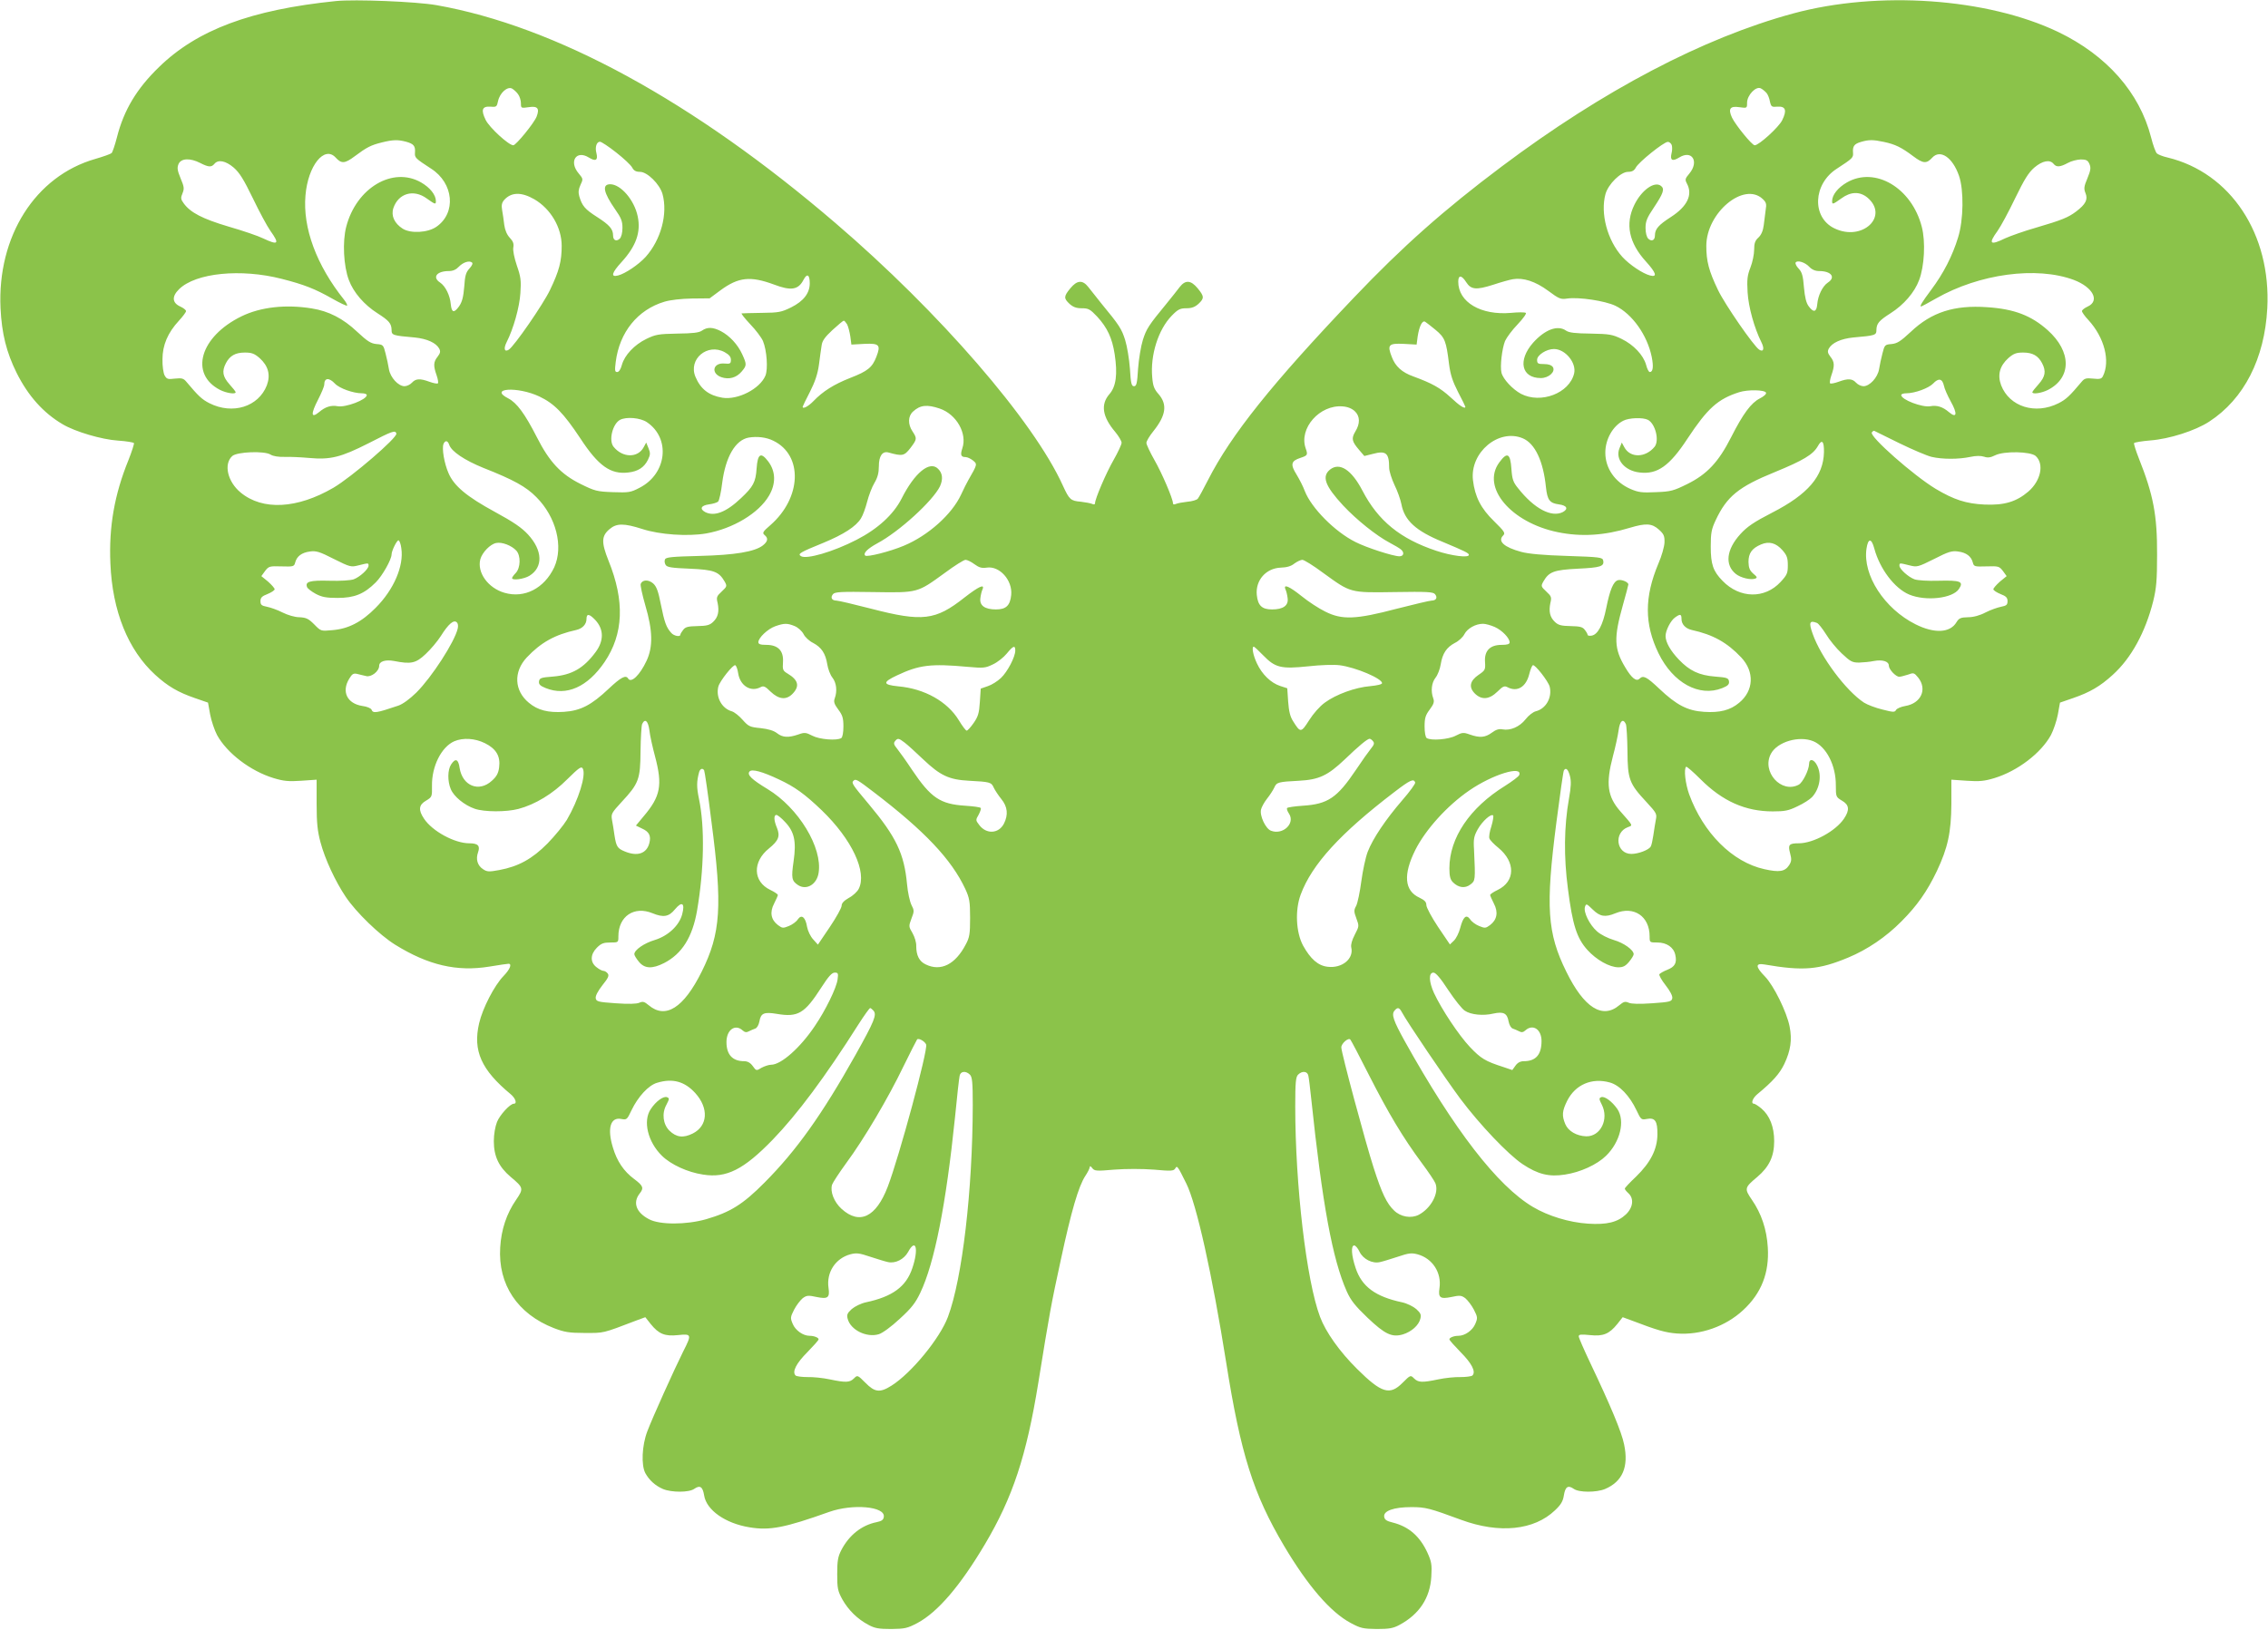 <?xml version="1.0" standalone="no"?>
<!DOCTYPE svg PUBLIC "-//W3C//DTD SVG 20010904//EN"
 "http://www.w3.org/TR/2001/REC-SVG-20010904/DTD/svg10.dtd">
<svg version="1.0" xmlns="http://www.w3.org/2000/svg"
 width="1280pt" height="920pt" viewBox="0 0 1280 920"
 preserveAspectRatio="xMidYMid meet">
<g transform="translate(0,920) scale(0.1,-0.1)"
fill="#8bc34a" stroke="none">
<path d="M1895 9194 c-478 -49 -782 -162 -998 -373 -125 -121 -198 -242 -237
-396 -11 -43 -25 -84 -30 -89 -5 -5 -47 -20 -92 -33 -339 -97 -554 -437 -535
-843 7 -143 33 -248 91 -365 65 -130 151 -226 260 -290 71 -42 220 -86 312
-92 47 -3 87 -10 90 -14 2 -4 -12 -48 -31 -96 -79 -194 -111 -376 -102 -583
11 -270 100 -489 253 -629 71 -65 130 -99 223 -131 l75 -26 12 -67 c7 -37 25
-89 39 -116 56 -102 188 -203 319 -243 56 -17 85 -20 156 -15 l87 6 0 -137 c0
-109 5 -154 22 -217 25 -94 83 -219 142 -307 59 -88 190 -215 280 -271 186
-115 347 -153 531 -123 54 9 102 16 108 16 21 0 8 -32 -29 -70 -51 -53 -117
-180 -137 -266 -36 -155 12 -263 179 -401 26 -22 37 -53 17 -53 -21 0 -79 -63
-95 -103 -10 -25 -18 -69 -18 -108 0 -86 28 -145 95 -202 73 -61 74 -66 31
-129 -54 -78 -84 -168 -90 -269 -13 -210 98 -376 304 -456 58 -22 84 -27 173
-27 110 0 97 -4 293 71 l49 18 30 -38 c46 -57 80 -71 155 -63 76 8 78 4 29
-92 -49 -98 -175 -377 -203 -452 -30 -79 -35 -189 -11 -235 22 -40 56 -71 100
-90 49 -20 147 -20 176 1 33 23 48 12 56 -37 13 -83 120 -158 256 -180 114
-19 198 -3 450 87 133 47 317 31 308 -28 -2 -17 -12 -24 -41 -30 -84 -17 -155
-73 -199 -158 -19 -37 -23 -60 -23 -135 0 -81 3 -95 29 -143 34 -60 85 -111
148 -144 35 -19 58 -23 128 -23 77 1 91 4 148 34 115 62 241 209 381 445 156
263 234 497 301 911 63 392 73 446 127 694 59 275 100 415 138 473 14 21 25
43 25 50 1 8 6 6 14 -5 13 -17 23 -18 125 -9 67 5 155 5 223 0 99 -9 112 -8
121 7 10 18 13 14 62 -85 58 -116 146 -512 225 -1009 82 -518 153 -743 327
-1037 135 -227 262 -374 376 -435 56 -30 70 -33 147 -34 70 0 93 4 128 23 112
60 173 152 180 273 4 68 1 84 -22 135 -43 93 -105 147 -196 170 -34 8 -46 16
-48 33 -5 33 55 54 153 54 81 0 103 -6 282 -72 215 -79 411 -59 529 54 33 31
45 51 50 84 8 49 23 60 56 37 29 -21 127 -21 176 -1 99 42 135 125 108 252
-14 70 -76 218 -192 462 -35 74 -64 140 -64 148 0 11 13 12 63 7 75 -8 109 6
155 63 l30 38 49 -18 c149 -57 193 -69 257 -74 134 -10 275 40 374 132 103 95
148 211 139 354 -6 101 -36 191 -90 269 -43 63 -42 68 31 129 67 57 95 116 95
202 0 80 -25 144 -72 184 -18 15 -37 27 -42 27 -19 0 -8 31 18 53 87 72 126
115 153 171 36 76 45 137 30 212 -16 82 -90 232 -139 282 -54 55 -55 77 -3 68
220 -38 307 -30 473 39 108 45 213 116 300 204 88 88 145 169 200 284 62 131
81 219 82 379 l0 137 87 -6 c71 -5 100 -2 156 15 131 40 263 141 319 243 14
27 32 79 39 116 l12 67 75 26 c93 32 152 66 223 131 105 95 184 241 228 415
18 74 22 118 22 264 1 222 -21 337 -103 543 -17 43 -29 82 -27 86 3 4 44 11
92 15 107 8 254 55 332 106 197 128 313 356 328 640 22 419 -207 765 -563 851
-27 6 -54 17 -60 23 -7 6 -22 47 -33 91 -65 253 -250 463 -525 595 -400 191
-1015 234 -1495 104 -508 -138 -1072 -434 -1645 -864 -324 -243 -560 -452
-834 -740 -463 -486 -693 -774 -823 -1029 -26 -51 -52 -99 -58 -106 -6 -7 -32
-15 -58 -17 -26 -3 -55 -8 -64 -12 -12 -5 -18 -4 -18 3 0 25 -62 170 -105 245
-25 44 -45 87 -45 96 0 10 18 40 40 67 71 89 79 150 29 208 -25 28 -32 46 -36
94 -12 126 34 271 110 349 35 36 47 42 83 42 30 0 48 7 68 25 33 31 33 42 -5
88 -38 46 -69 48 -101 7 -13 -17 -45 -58 -73 -92 -103 -125 -115 -144 -135
-207 -11 -35 -23 -108 -27 -162 -5 -84 -9 -99 -23 -99 -14 0 -18 15 -23 99 -4
54 -16 127 -27 162 -20 63 -32 82 -135 207 -27 34 -60 75 -73 92 -32 41 -63
39 -101 -7 -38 -46 -38 -57 -5 -88 20 -18 38 -25 69 -25 38 0 47 -5 87 -47 57
-62 85 -121 99 -213 17 -112 8 -182 -30 -225 -50 -58 -40 -127 33 -213 20 -24
36 -52 36 -61 0 -10 -20 -53 -45 -97 -43 -75 -105 -220 -105 -245 0 -7 -7 -8
-17 -3 -10 4 -38 9 -63 12 -58 5 -65 12 -101 90 -165 366 -699 982 -1284 1483
-801 687 -1578 1111 -2252 1230 -114 20 -460 34 -568 23z m1029 -526 c9 -12
16 -35 16 -51 0 -28 1 -28 44 -22 50 8 62 -7 45 -52 -13 -36 -117 -163 -132
-163 -26 0 -135 100 -156 143 -28 57 -20 78 27 75 34 -3 36 -1 43 32 10 46 53
84 79 70 10 -6 26 -20 34 -32z m7046 7 c7 -8 16 -30 19 -48 7 -30 10 -32 43
-29 46 3 54 -21 26 -77 -19 -39 -131 -141 -155 -141 -15 0 -107 113 -128 156
-23 50 -11 67 41 59 44 -6 44 -6 44 25 0 43 51 96 78 81 10 -5 24 -17 32 -26z
m-7678 -275 c43 -12 53 -24 50 -62 -2 -28 2 -32 91 -90 128 -82 143 -250 30
-328 -49 -34 -145 -39 -190 -11 -47 30 -67 73 -53 116 28 84 114 109 188 55
48 -34 52 -36 52 -15 0 35 -33 76 -83 105 -160 92 -366 -30 -423 -250 -22 -84
-15 -222 15 -301 26 -70 87 -140 161 -187 66 -42 79 -58 80 -94 0 -30 5 -32
131 -43 69 -7 120 -30 138 -63 8 -16 6 -25 -9 -45 -24 -30 -25 -51 -6 -105 8
-23 11 -44 7 -46 -4 -3 -25 1 -47 9 -54 20 -78 18 -99 -5 -10 -11 -29 -20 -42
-20 -35 0 -80 49 -88 96 -3 21 -12 62 -19 89 -12 48 -14 50 -51 53 -32 3 -51
15 -109 69 -79 75 -161 117 -256 132 -147 24 -289 8 -396 -44 -235 -114 -297
-326 -122 -416 36 -18 88 -26 88 -13 0 4 -16 24 -35 45 -38 43 -44 73 -20 119
22 42 53 60 107 60 39 0 54 -6 83 -31 49 -44 63 -95 41 -154 -47 -121 -193
-167 -324 -101 -43 22 -62 40 -131 122 -15 18 -25 21 -63 17 -41 -5 -47 -3
-59 18 -7 13 -13 54 -12 91 0 80 30 150 93 218 22 24 40 48 40 54 0 6 -15 18
-33 26 -46 21 -48 57 -6 98 94 92 349 117 579 58 126 -32 189 -57 284 -111 44
-25 82 -43 85 -40 2 3 -5 18 -17 33 -156 195 -234 406 -218 589 14 168 107
284 171 213 32 -35 51 -34 107 8 68 51 92 63 153 78 64 16 91 16 137 4z m8340
-1 c65 -14 98 -30 166 -81 56 -42 75 -43 107 -8 45 49 115 2 151 -102 28 -80
26 -249 -5 -348 -32 -105 -83 -204 -152 -296 -52 -70 -67 -94 -56 -94 2 0 39
20 83 45 245 140 568 183 778 105 108 -41 148 -118 79 -150 -18 -8 -33 -20
-33 -26 0 -6 16 -29 36 -50 91 -99 125 -233 82 -318 -8 -15 -18 -17 -56 -13
-38 4 -48 1 -63 -17 -69 -82 -88 -100 -131 -122 -131 -66 -277 -20 -324 101
-22 59 -8 110 41 154 29 25 44 31 83 31 54 0 85 -18 107 -60 24 -46 18 -76
-20 -119 -19 -21 -35 -41 -35 -45 0 -13 52 -5 88 13 134 69 134 216 -1 337
-93 83 -189 120 -342 130 -186 13 -314 -28 -431 -139 -58 -54 -77 -66 -109
-69 -37 -3 -39 -5 -51 -53 -7 -27 -16 -68 -19 -89 -8 -47 -53 -96 -88 -96 -13
0 -32 9 -42 20 -21 23 -45 25 -99 5 -22 -8 -43 -12 -47 -9 -4 2 -1 23 7 46 19
54 18 75 -6 105 -15 20 -17 29 -9 45 18 33 69 56 138 63 126 11 131 13 131 43
1 36 14 52 80 94 74 47 135 117 161 187 30 79 37 217 15 301 -57 220 -263 342
-423 250 -50 -29 -83 -70 -83 -105 0 -21 4 -19 52 15 53 39 104 40 147 5 125
-106 -29 -250 -186 -174 -129 62 -121 251 14 337 89 58 93 62 91 90 -3 37 7
50 45 61 44 13 68 13 129 0z m-7154 -60 c42 -33 83 -71 90 -85 9 -17 21 -24
44 -24 41 0 111 -69 127 -125 31 -112 -9 -259 -95 -355 -40 -44 -116 -95 -156
-105 -43 -11 -36 15 21 77 81 89 109 168 90 257 -19 92 -96 181 -155 181 -48
0 -38 -47 28 -142 34 -48 41 -67 41 -104 0 -28 -6 -51 -15 -61 -19 -18 -38
-10 -38 18 0 36 -20 59 -90 104 -69 44 -85 63 -101 118 -6 22 -4 39 7 63 16
33 15 35 -10 65 -57 67 -14 134 57 90 39 -24 53 -16 43 25 -9 33 1 64 20 64 8
0 49 -27 92 -61z m5957 42 c3 -11 3 -31 -1 -45 -10 -41 4 -49 43 -25 72 45
114 -23 57 -91 -24 -28 -25 -34 -14 -55 35 -64 3 -130 -90 -190 -70 -45 -90
-68 -90 -104 0 -28 -19 -36 -38 -18 -9 10 -15 33 -15 61 0 36 8 57 46 113 54
81 63 106 42 123 -36 30 -110 -22 -151 -106 -53 -108 -31 -215 66 -321 57 -63
65 -89 23 -78 -41 10 -117 61 -157 105 -85 94 -125 246 -95 355 16 56 86 125
127 125 23 0 35 7 44 24 16 31 157 144 180 145 9 1 19 -8 23 -18z m-8305 -101
c47 -24 63 -25 80 -5 21 26 63 18 109 -21 33 -29 56 -66 108 -173 36 -75 80
-157 99 -184 53 -74 45 -83 -40 -43 -28 14 -116 44 -196 67 -148 44 -215 79
-253 131 -17 23 -18 31 -7 57 11 27 9 37 -11 85 -19 46 -20 60 -11 81 15 32
65 34 122 5z m10662 -5 c9 -21 8 -35 -11 -81 -20 -47 -21 -59 -11 -84 15 -36
1 -63 -53 -104 -44 -33 -79 -48 -226 -91 -67 -19 -145 -47 -174 -60 -86 -42
-97 -32 -43 42 19 27 63 109 99 184 52 107 75 144 108 173 46 39 88 47 109 21
16 -20 37 -18 80 5 19 11 52 19 73 20 31 0 40 -5 49 -25z m-8776 -200 c92 -54
154 -159 154 -263 0 -86 -14 -141 -66 -249 -38 -80 -203 -319 -233 -337 -24
-15 -30 6 -12 42 39 77 73 198 78 278 5 70 2 92 -20 155 -15 45 -23 85 -20
102 4 21 -1 35 -20 55 -16 17 -27 43 -31 72 -3 25 -8 62 -12 83 -5 29 -2 43
12 59 40 44 97 45 170 3z m6932 2 c20 -19 23 -28 17 -62 -3 -22 -8 -61 -11
-87 -4 -31 -14 -54 -30 -69 -19 -17 -24 -33 -24 -68 0 -25 -9 -71 -21 -101
-18 -46 -20 -69 -16 -140 5 -84 38 -202 78 -282 18 -36 12 -57 -12 -42 -30 18
-195 257 -233 337 -52 108 -66 163 -66 249 0 187 212 364 318 265z m-7299
-393 c-19 -21 -25 -39 -29 -103 -5 -59 -12 -85 -29 -110 -29 -40 -42 -36 -47
12 -4 49 -30 102 -60 122 -46 30 -19 65 49 65 23 0 41 8 56 24 25 26 60 37 75
24 6 -4 0 -18 -15 -34z m7562 10 c15 -16 34 -24 56 -24 68 0 95 -35 49 -65
-30 -20 -56 -73 -60 -123 -4 -44 -21 -48 -48 -11 -14 18 -22 51 -27 107 -5 65
-11 86 -30 106 -13 13 -20 29 -17 34 9 15 53 2 77 -24z m-5641 -93 c0 -56 -35
-101 -105 -136 -55 -27 -70 -30 -165 -31 -58 -1 -109 -2 -114 -3 -5 0 17 -28
48 -61 31 -32 64 -76 72 -95 22 -53 29 -158 14 -195 -31 -75 -156 -139 -243
-125 -77 13 -123 49 -152 118 -42 100 68 192 165 139 25 -14 35 -26 35 -43 0
-21 -4 -24 -36 -21 -65 6 -79 -55 -18 -77 43 -15 85 -3 114 31 30 35 30 41 4
98 -25 55 -71 105 -121 131 -45 23 -76 24 -106 3 -17 -12 -52 -16 -140 -17
-106 -2 -122 -5 -174 -30 -68 -33 -123 -92 -138 -146 -7 -26 -17 -41 -27 -41
-13 0 -14 9 -8 57 21 168 124 295 275 340 33 10 95 17 155 18 l100 1 62 46
c101 74 168 81 301 32 97 -37 138 -30 167 27 20 38 35 29 35 -20z m3705 6 c27
-42 56 -45 153 -14 42 14 92 28 110 31 59 10 127 -12 199 -65 62 -46 71 -50
109 -44 66 9 212 -13 271 -41 95 -46 180 -166 205 -289 11 -55 7 -85 -11 -85
-6 0 -15 18 -21 41 -15 54 -70 113 -138 146 -52 25 -68 28 -174 30 -88 1 -123
5 -140 17 -47 33 -119 6 -186 -69 -87 -99 -66 -199 44 -199 45 0 84 36 68 62
-8 11 -24 17 -50 17 -34 0 -39 3 -39 24 0 27 53 61 95 61 64 0 128 -78 114
-138 -27 -112 -188 -173 -300 -115 -48 26 -101 83 -110 119 -9 36 3 136 20
179 9 20 40 62 71 94 32 34 52 62 46 65 -6 4 -43 4 -83 0 -170 -15 -298 60
-298 176 0 39 19 38 45 -3z m-3494 -238 c6 -12 14 -42 18 -68 l6 -46 73 4 c85
4 94 -6 68 -73 -23 -60 -49 -81 -147 -119 -94 -37 -155 -76 -208 -131 -29 -30
-61 -47 -61 -32 0 2 18 40 41 84 29 57 44 102 51 154 5 40 12 89 15 108 3 26
19 48 61 87 32 29 60 53 64 53 4 0 12 -10 19 -21z m3321 -31 c53 -44 60 -63
76 -193 8 -61 20 -97 51 -158 23 -43 41 -81 41 -83 0 -15 -31 4 -83 53 -59 54
-104 79 -210 118 -65 23 -102 57 -122 110 -27 69 -18 78 67 74 l73 -4 6 46 c9
58 26 92 42 83 7 -4 33 -25 59 -46z m-6212 -303 c25 -27 104 -55 152 -55 15 0
28 -4 28 -10 0 -26 -119 -71 -164 -63 -37 7 -70 -3 -105 -33 -46 -38 -48 -11
-6 70 19 37 35 75 35 85 0 39 27 41 60 6z m9081 -12 c3 -17 21 -57 38 -88 40
-71 35 -99 -10 -61 -35 30 -68 40 -105 33 -45 -8 -164 37 -164 63 0 6 13 10
28 10 49 0 127 29 152 55 31 33 52 28 61 -12z m-7927 -61 c84 -40 136 -93 231
-236 102 -156 171 -205 271 -193 55 6 90 29 111 72 14 29 14 38 3 65 l-13 32
-14 -26 c-33 -62 -119 -61 -170 2 -29 35 -6 129 36 152 36 19 115 12 152 -13
135 -91 113 -291 -41 -370 -51 -27 -62 -28 -151 -25 -90 3 -103 7 -182 46
-111 55 -176 124 -247 264 -68 133 -113 194 -161 219 -114 58 52 69 175 11z
m6923 21 c3 -7 -13 -21 -35 -32 -49 -25 -94 -85 -162 -219 -71 -140 -136 -209
-247 -264 -77 -38 -93 -43 -177 -46 -79 -4 -100 -1 -144 18 -87 38 -142 116
-142 205 0 75 42 150 101 180 32 17 111 20 140 5 42 -23 65 -117 37 -152 -52
-63 -138 -64 -171 -2 l-14 26 -13 -32 c-26 -62 29 -128 114 -137 100 -12 169
37 271 193 111 168 170 222 290 260 49 16 147 14 152 -3z m-4664 -89 c95 -32
157 -141 128 -225 -12 -36 -8 -49 18 -49 11 0 29 -9 42 -19 26 -21 25 -22 -26
-111 -8 -14 -27 -51 -41 -82 -52 -112 -186 -231 -322 -288 -78 -33 -209 -66
-219 -56 -13 13 13 39 68 69 124 66 314 240 354 322 18 40 15 74 -11 99 -47
47 -132 -22 -206 -169 -46 -90 -135 -171 -254 -232 -132 -68 -284 -112 -314
-92 -20 13 -3 22 127 75 114 47 185 93 212 138 11 17 26 59 35 94 9 35 27 83
41 106 18 30 25 57 25 94 0 58 20 87 54 78 79 -22 89 -20 124 25 38 50 38 54
12 94 -27 40 -26 86 3 112 40 37 79 41 150 17z m2343 -15 c30 -28 31 -70 3
-115 -23 -39 -20 -55 21 -103 l30 -35 48 12 c74 20 92 5 92 -78 0 -19 14 -63
30 -97 17 -34 34 -83 39 -108 17 -93 82 -152 234 -214 124 -52 147 -63 147
-73 0 -18 -97 -6 -184 23 -204 68 -328 169 -417 340 -61 117 -128 161 -182
119 -49 -39 -29 -93 74 -204 76 -81 187 -170 263 -210 27 -14 55 -31 62 -37
21 -17 17 -39 -8 -39 -35 0 -187 49 -249 81 -116 58 -248 192 -285 287 -9 25
-31 68 -47 94 -35 56 -31 76 21 93 42 14 44 17 31 54 -40 113 79 248 209 237
28 -2 52 -12 68 -27z m-5409 -126 c8 -22 -253 -246 -355 -306 -204 -119 -400
-130 -524 -27 -74 61 -97 161 -47 206 27 24 182 30 216 8 14 -9 45 -14 80 -13
32 1 94 -2 138 -6 120 -11 179 4 335 83 136 70 151 75 157 55z m8483 -55 c74
-36 156 -71 182 -77 60 -14 153 -14 218 0 32 7 60 7 78 1 20 -7 36 -5 62 8 50
25 200 22 229 -4 49 -45 29 -140 -42 -201 -67 -57 -135 -78 -247 -73 -104 5
-172 27 -276 89 -124 75 -374 295 -360 318 4 6 11 11 14 9 4 -2 68 -33 142
-70z m-6355 14 c168 -82 159 -322 -17 -476 -43 -37 -47 -44 -33 -56 22 -18 19
-36 -10 -59 -46 -35 -155 -54 -358 -59 -156 -4 -190 -7 -194 -20 -4 -8 -2 -22
4 -31 8 -13 35 -17 136 -21 136 -6 164 -16 197 -73 14 -25 13 -28 -17 -56 -28
-26 -31 -32 -23 -64 10 -48 3 -81 -26 -108 -19 -18 -36 -22 -88 -23 -53 -1
-68 -5 -80 -21 -9 -11 -16 -23 -16 -27 0 -15 -37 -8 -52 10 -28 31 -38 60 -58
159 -15 77 -25 103 -44 120 -27 23 -61 21 -70 -3 -3 -7 9 -62 26 -121 42 -142
44 -234 7 -313 -38 -81 -87 -128 -104 -100 -13 22 -41 7 -109 -57 -98 -93
-160 -125 -253 -131 -89 -6 -148 9 -198 51 -83 68 -88 175 -12 256 80 85 160
129 279 155 35 8 58 32 58 62 0 32 16 30 50 -6 48 -52 49 -116 2 -180 -68 -92
-134 -130 -242 -139 -66 -5 -75 -8 -78 -27 -2 -17 6 -25 38 -38 117 -47 236 6
332 147 107 158 115 344 22 573 -41 103 -40 139 7 178 39 33 81 33 184 0 98
-32 257 -43 361 -25 151 27 296 114 354 213 40 68 38 137 -4 193 -42 55 -60
45 -66 -40 -5 -76 -19 -102 -87 -166 -85 -81 -152 -106 -204 -79 -32 18 -22
37 22 43 23 3 46 10 52 16 6 6 17 54 23 106 19 146 74 241 149 255 49 8 100 2
140 -18z m4229 14 c69 -29 116 -128 131 -277 8 -72 21 -89 73 -96 45 -6 55
-25 23 -43 -64 -33 -162 18 -254 135 -27 33 -33 50 -37 109 -6 88 -24 97 -69
35 -102 -140 67 -339 331 -393 132 -27 262 -19 407 25 90 27 124 25 163 -10
28 -25 33 -36 32 -73 -1 -24 -16 -77 -34 -118 -80 -190 -80 -342 0 -507 82
-168 230 -249 360 -197 32 13 40 21 38 38 -3 19 -12 22 -78 27 -91 7 -145 33
-205 96 -47 49 -75 98 -75 133 0 31 29 88 54 105 29 21 36 19 36 -9 0 -30 23
-54 58 -62 119 -26 199 -70 279 -155 76 -81 71 -188 -12 -256 -50 -42 -109
-57 -198 -51 -93 6 -155 38 -253 131 -71 67 -90 77 -111 56 -18 -18 -45 4 -80
63 -64 106 -66 167 -14 352 17 60 31 113 31 117 0 14 -40 30 -59 24 -26 -8
-45 -54 -66 -158 -19 -96 -48 -150 -83 -155 -12 -2 -22 0 -22 5 0 4 -7 17 -16
28 -12 16 -27 20 -80 21 -52 1 -69 5 -88 23 -29 27 -36 60 -26 108 8 32 5 38
-23 64 -30 28 -31 31 -17 56 32 56 59 66 195 73 127 6 150 13 143 46 -3 18
-19 20 -203 26 -135 4 -220 12 -260 23 -96 26 -134 60 -102 92 14 14 9 22 -52
82 -73 71 -107 137 -118 231 -18 156 145 293 281 236z m-6059 -36 c12 -38 87
-88 193 -131 170 -67 241 -106 299 -165 112 -112 154 -279 101 -396 -56 -119
-168 -177 -281 -144 -93 27 -156 115 -136 190 11 38 55 84 89 91 33 7 87 -14
114 -43 26 -29 24 -97 -3 -126 -12 -12 -21 -25 -21 -29 0 -15 67 -6 98 13 78
48 75 143 -8 233 -36 39 -83 71 -186 127 -160 87 -232 147 -263 220 -24 55
-38 139 -28 164 9 22 24 20 32 -4z m7759 -42 c-3 -136 -90 -238 -293 -342
-103 -53 -141 -79 -179 -121 -79 -87 -89 -174 -25 -225 28 -22 84 -35 109 -26
13 5 11 10 -11 28 -20 18 -26 32 -27 66 0 49 19 77 71 99 45 19 84 9 121 -33
25 -29 30 -43 30 -85 0 -44 -4 -54 -41 -94 -89 -96 -230 -94 -327 6 -54 55
-67 94 -67 194 0 77 4 98 28 149 63 134 129 188 333 271 161 66 216 99 243
146 23 42 36 30 35 -33z m-8029 -543 c15 -99 -42 -233 -145 -336 -80 -81 -155
-119 -245 -126 -64 -6 -64 -6 -102 33 -32 32 -45 38 -83 40 -26 0 -66 12 -96
27 -27 14 -67 28 -87 32 -31 6 -37 11 -37 32 0 19 8 28 40 40 22 9 40 21 40
27 0 6 -17 25 -37 43 l-38 31 21 29 c21 27 25 28 93 26 67 -2 71 -1 77 22 9
35 37 56 83 62 35 5 55 -1 135 -42 92 -46 97 -47 140 -36 56 14 56 14 56 -2 0
-19 -49 -64 -84 -77 -17 -6 -75 -10 -137 -8 -111 3 -138 -5 -126 -36 3 -8 25
-25 49 -38 34 -18 59 -23 123 -23 95 0 150 22 216 88 37 37 89 129 89 158 0
19 29 79 39 79 5 0 13 -20 16 -45z m8313 -1 c31 -115 114 -225 197 -260 94
-39 246 -22 281 32 28 42 8 49 -114 46 -63 -2 -120 2 -137 8 -35 13 -85 58
-85 77 0 16 0 16 56 2 43 -11 48 -10 140 36 80 41 100 47 135 42 46 -6 74 -27
83 -62 6 -23 10 -24 77 -22 68 2 72 1 93 -26 l21 -29 -38 -31 c-20 -18 -37
-37 -37 -43 0 -6 18 -18 40 -27 32 -12 40 -21 40 -40 0 -21 -6 -26 -37 -32
-20 -4 -60 -18 -87 -32 -32 -17 -69 -27 -99 -27 -41 -1 -51 -5 -65 -28 -36
-61 -125 -65 -231 -12 -176 88 -299 278 -277 427 9 60 28 61 44 1z m-5078 -89
c26 -19 41 -23 69 -19 72 11 146 -71 138 -154 -6 -60 -29 -82 -86 -82 -63 0
-94 22 -88 64 2 17 7 39 12 49 14 33 -21 17 -102 -46 -163 -129 -237 -138
-526 -63 -97 25 -186 46 -197 46 -25 0 -35 17 -19 36 10 13 45 15 228 12 254
-4 247 -5 403 108 55 41 108 74 117 74 10 0 32 -11 51 -25z m1968 -49 c156
-113 149 -112 403 -108 183 3 218 1 228 -12 16 -19 6 -36 -19 -36 -10 0 -99
-21 -197 -46 -231 -61 -309 -64 -404 -16 -35 17 -95 56 -133 87 -70 56 -105
71 -91 38 5 -10 10 -32 12 -49 6 -42 -25 -64 -88 -64 -57 0 -80 22 -86 82 -8
83 52 151 136 154 33 1 58 8 76 23 15 11 36 21 45 21 10 0 63 -33 118 -74z
m-4885 -315 c-18 -75 -145 -272 -233 -360 -38 -37 -76 -65 -102 -74 -124 -42
-143 -45 -151 -23 -3 8 -26 18 -51 21 -87 13 -120 81 -75 154 16 27 24 32 45
27 13 -3 35 -9 50 -12 29 -8 74 27 74 58 0 25 35 36 84 27 96 -19 123 -13 178
39 28 26 67 72 86 102 42 67 72 93 89 78 8 -6 10 -21 6 -37z m7671 33 c9 -3
31 -32 51 -63 19 -32 59 -81 89 -109 49 -46 59 -52 98 -52 24 1 61 4 84 9 48
9 84 -2 84 -26 0 -21 39 -63 59 -63 8 0 30 6 49 12 32 12 35 11 58 -17 52 -66
16 -145 -73 -160 -24 -4 -47 -14 -52 -22 -7 -14 -15 -14 -77 2 -38 9 -85 27
-104 39 -102 67 -244 257 -290 389 -23 64 -17 77 24 61z m-5769 -18 c19 -8 41
-28 50 -45 8 -17 33 -40 54 -50 47 -25 70 -59 80 -121 4 -26 17 -60 29 -75 23
-29 28 -77 13 -117 -7 -19 -3 -32 20 -63 24 -32 29 -48 29 -96 0 -33 -5 -61
-12 -65 -25 -16 -123 -8 -163 13 -37 19 -44 20 -80 7 -56 -19 -88 -17 -119 7
-19 15 -49 24 -93 29 -61 6 -68 9 -102 47 -20 23 -47 44 -61 48 -56 16 -91 79
-76 139 8 32 85 128 96 121 6 -4 13 -24 16 -45 11 -71 71 -108 126 -79 17 9
26 6 57 -25 47 -45 90 -49 126 -10 39 42 30 76 -30 112 -27 16 -29 22 -26 65
4 64 -28 97 -94 97 -33 0 -45 4 -45 15 0 25 53 75 95 90 51 18 68 18 110 1z
m3951 -5 c42 -19 84 -63 84 -87 0 -10 -14 -14 -45 -14 -66 0 -98 -33 -94 -96
3 -44 1 -48 -36 -73 -50 -34 -57 -70 -21 -106 38 -37 81 -34 127 11 31 31 40
34 57 25 55 -29 105 1 123 75 6 24 15 47 20 49 11 7 87 -90 95 -121 15 -61
-21 -125 -79 -139 -15 -4 -41 -24 -57 -45 -34 -43 -86 -65 -130 -57 -20 4 -37
-1 -61 -19 -37 -27 -67 -30 -124 -10 -36 13 -43 12 -80 -7 -40 -21 -138 -29
-163 -13 -7 4 -12 32 -12 65 0 48 5 64 29 96 23 31 27 44 20 63 -15 40 -10 88
13 117 12 15 25 49 29 75 10 62 33 96 80 121 21 10 46 33 54 50 17 32 63 58
105 58 14 0 43 -8 66 -18z m-2706 -133 c0 -36 -44 -120 -81 -155 -19 -18 -52
-39 -74 -46 l-40 -14 -5 -76 c-4 -63 -10 -82 -35 -118 -16 -23 -34 -43 -39
-43 -5 -1 -25 26 -45 59 -64 105 -193 178 -342 191 -88 9 -89 23 -6 62 125 59
191 67 398 48 90 -8 100 -7 143 14 26 12 61 40 78 61 36 44 48 49 48 17z
m1399 -27 c68 -70 100 -78 255 -62 70 8 146 10 177 6 91 -12 239 -75 239 -101
0 -7 -27 -13 -67 -17 -84 -7 -192 -46 -256 -93 -29 -21 -65 -62 -89 -100 -45
-71 -49 -71 -90 -5 -17 26 -24 57 -28 111 l-5 75 -40 13 c-52 17 -102 65 -131
127 -22 46 -31 95 -18 95 3 0 27 -22 53 -49z m-3464 -423 c3 -29 18 -96 32
-148 43 -162 31 -225 -64 -337 l-44 -53 35 -17 c40 -18 51 -41 41 -81 -15 -60
-67 -78 -139 -48 -42 17 -48 28 -58 91 -4 28 -10 67 -14 87 -6 34 -2 40 54
101 97 104 106 128 107 287 1 74 5 143 9 153 16 34 34 18 41 -35z m5511 35 c4
-10 8 -79 9 -153 1 -159 10 -183 107 -287 57 -62 60 -67 53 -101 -4 -21 -10
-59 -14 -87 -4 -27 -10 -56 -15 -64 -12 -19 -70 -41 -109 -41 -85 0 -101 120
-20 151 29 11 32 5 -41 88 -75 85 -84 157 -43 313 14 51 28 117 32 146 7 53
25 69 41 35z m-6439 -108 c64 -32 88 -74 80 -136 -4 -33 -14 -52 -41 -76 -73
-67 -166 -29 -182 72 -7 51 -24 57 -48 20 -20 -30 -21 -94 -2 -139 17 -42 77
-91 135 -111 55 -19 179 -19 247 -1 94 25 194 85 276 168 66 65 79 74 87 60
20 -37 -24 -177 -90 -290 -19 -31 -68 -91 -109 -133 -86 -87 -164 -130 -272
-150 -59 -11 -70 -10 -92 5 -31 20 -42 56 -28 95 13 37 0 51 -50 51 -82 0
-208 68 -255 139 -33 49 -30 78 12 102 33 20 34 22 33 83 -2 110 53 220 126
252 50 21 116 17 173 -11z m2369 3 c16 -12 63 -55 105 -95 96 -91 145 -114
258 -120 116 -6 126 -8 139 -38 7 -15 26 -44 43 -65 36 -44 40 -89 15 -139
-30 -58 -100 -61 -140 -7 -20 26 -20 28 -3 57 9 17 15 34 12 38 -2 5 -42 10
-87 13 -142 9 -194 44 -301 203 -33 50 -71 103 -84 119 -18 22 -21 31 -12 42
15 19 21 18 55 -8z m2643 8 c9 -11 6 -20 -12 -42 -13 -16 -51 -69 -84 -119
-107 -159 -159 -194 -301 -203 -45 -3 -85 -9 -88 -13 -3 -5 2 -19 11 -32 36
-55 -35 -122 -102 -96 -30 11 -65 85 -56 120 3 13 18 41 34 61 16 20 34 48 41
63 13 30 23 32 139 38 113 6 162 29 258 120 79 76 128 117 141 117 4 0 13 -6
19 -14z m2485 0 c74 -31 128 -137 127 -250 0 -63 1 -65 34 -85 42 -24 45 -53
12 -102 -47 -70 -173 -139 -255 -139 -56 0 -62 -8 -49 -57 9 -34 8 -45 -6 -67
-24 -36 -55 -41 -140 -22 -180 40 -344 204 -424 423 -21 59 -31 142 -17 155 3
3 40 -29 82 -71 123 -123 252 -181 407 -181 68 0 89 4 140 29 33 15 70 39 82
52 44 48 56 125 28 179 -18 36 -45 40 -45 8 -1 -35 -36 -105 -58 -117 -99 -53
-212 74 -157 175 36 67 159 103 239 70z m-6260 -164 c3 -5 22 -134 41 -288 63
-479 53 -632 -55 -849 -102 -205 -204 -269 -299 -189 -24 20 -33 23 -53 14
-15 -7 -62 -8 -133 -3 -101 7 -110 10 -113 29 -2 13 13 41 38 73 34 42 39 55
29 67 -6 8 -17 14 -24 14 -7 0 -24 9 -39 21 -36 28 -35 72 3 110 24 24 38 29
75 29 46 0 46 0 46 35 0 113 89 173 193 130 61 -25 92 -20 126 22 40 48 58 36
41 -28 -17 -64 -80 -122 -155 -145 -60 -18 -115 -56 -115 -80 0 -7 12 -26 26
-43 32 -39 75 -41 142 -7 101 52 160 146 186 296 40 233 44 472 11 630 -14 67
-14 98 1 153 6 18 19 23 28 9z m423 -52 c88 -41 145 -82 241 -174 170 -164
257 -349 208 -444 -8 -15 -32 -38 -55 -50 -28 -16 -41 -30 -41 -44 0 -12 -30
-66 -67 -121 l-67 -99 -27 30 c-15 16 -30 48 -34 70 -9 55 -31 73 -52 43 -8
-13 -31 -30 -51 -38 -32 -13 -37 -13 -61 5 -40 30 -48 73 -22 122 11 22 21 44
21 48 0 5 -20 18 -43 29 -98 47 -101 159 -7 234 54 44 64 69 45 116 -18 42
-19 73 -3 73 6 0 28 -17 48 -39 53 -55 65 -110 49 -221 -14 -97 -11 -112 25
-136 48 -31 106 4 116 69 23 142 -113 367 -288 473 -91 55 -117 81 -102 99 13
16 72 0 167 -45z m4177 25 c-3 -8 -39 -35 -80 -61 -199 -123 -314 -294 -314
-465 0 -45 5 -64 20 -79 31 -31 68 -36 98 -13 29 22 29 23 21 198 -4 60 0 76
21 114 26 46 75 90 87 78 3 -4 -1 -31 -10 -61 -10 -29 -15 -61 -11 -69 3 -9
26 -33 51 -53 97 -80 95 -189 -4 -237 -23 -11 -43 -24 -43 -29 0 -4 10 -26 21
-48 26 -49 18 -92 -22 -122 -24 -18 -29 -18 -61 -5 -20 8 -43 25 -51 38 -22
30 -39 15 -56 -49 -7 -28 -23 -59 -35 -71 l-23 -22 -67 99 c-36 54 -66 110
-66 123 0 18 -10 28 -39 42 -85 39 -93 130 -23 270 58 115 180 250 304 335
132 91 303 143 282 87z m286 -4 c8 -30 7 -61 -5 -128 -28 -158 -30 -329 -6
-510 26 -204 50 -278 109 -344 51 -57 126 -99 176 -99 26 0 40 7 60 31 14 17
26 36 26 43 0 24 -56 64 -112 80 -33 10 -74 30 -95 49 -42 37 -77 108 -68 138
7 20 9 19 44 -15 41 -40 70 -45 128 -21 104 43 193 -17 193 -130 0 -35 0 -35
44 -35 52 0 92 -27 101 -70 10 -45 -2 -67 -45 -84 -21 -8 -41 -20 -45 -25 -3
-6 13 -34 35 -62 25 -32 40 -60 38 -73 -3 -19 -12 -22 -113 -29 -73 -5 -118
-4 -133 3 -20 9 -29 6 -53 -14 -95 -80 -199 -15 -299 189 -108 218 -118 366
-56 844 20 156 39 288 42 292 11 19 24 7 34 -30z m-3929 -92 c288 -220 439
-380 517 -547 23 -50 27 -70 27 -162 0 -91 -3 -111 -24 -150 -59 -114 -141
-155 -226 -114 -37 17 -54 51 -54 104 1 20 -9 52 -21 73 -22 37 -22 39 -6 82
16 41 16 46 0 77 -9 18 -21 71 -25 118 -16 171 -61 266 -215 450 -94 112 -100
121 -87 133 12 12 20 8 114 -64z m3056 54 c2 -6 -30 -51 -73 -100 -94 -109
-166 -216 -195 -291 -12 -31 -28 -106 -36 -166 -8 -61 -21 -123 -29 -139 -14
-25 -13 -33 1 -71 16 -43 16 -44 -9 -92 -16 -31 -23 -56 -20 -71 16 -64 -51
-120 -133 -110 -54 6 -97 44 -139 120 -40 75 -46 200 -13 288 63 170 224 346
528 578 90 69 110 78 118 54z m-3260 -1112 c-6 -47 -68 -174 -128 -262 -83
-124 -191 -219 -247 -219 -13 0 -37 -8 -54 -17 -29 -18 -30 -18 -50 10 -13 18
-29 27 -48 27 -66 0 -100 37 -100 108 0 69 49 104 91 66 12 -11 22 -13 36 -5
10 5 26 12 35 15 10 3 20 20 24 41 8 47 27 54 99 42 119 -20 156 2 251 150 40
62 59 83 75 83 19 0 21 -4 16 -39z m3447 -60 c36 -54 77 -106 93 -116 34 -23
104 -30 162 -16 56 12 77 2 85 -44 4 -21 14 -38 24 -41 9 -3 25 -10 35 -15 14
-8 24 -6 36 5 42 38 91 6 91 -60 0 -77 -32 -114 -100 -114 -19 0 -35 -8 -47
-25 l-18 -25 -50 17 c-103 33 -127 48 -189 113 -63 67 -159 211 -203 305 -29
64 -31 115 -3 115 13 0 39 -30 84 -99z m-3244 -116 c19 -23 6 -57 -102 -250
-189 -337 -333 -539 -513 -720 -123 -124 -193 -167 -330 -207 -113 -32 -262
-32 -322 0 -73 38 -93 94 -53 145 25 31 20 44 -31 82 -58 43 -97 100 -120 178
-33 107 -14 173 47 161 31 -6 33 -4 58 49 37 77 96 141 144 155 88 27 156 8
216 -58 77 -85 71 -185 -14 -228 -54 -27 -93 -22 -132 16 -36 36 -44 97 -17
146 17 33 18 37 3 43 -20 7 -62 -23 -91 -67 -46 -67 -17 -186 63 -264 51 -50
145 -93 232 -106 132 -21 229 28 393 197 139 144 296 354 484 651 32 50 62 92
66 92 3 0 12 -7 19 -15z m2981 -7 c30 -57 247 -377 330 -489 111 -148 270
-315 352 -370 87 -58 150 -73 239 -59 87 13 181 56 232 106 80 78 109 197 64
264 -30 43 -72 74 -91 67 -13 -5 -13 -11 3 -42 42 -82 -7 -181 -88 -179 -54 2
-101 29 -118 69 -20 48 -18 74 11 132 46 91 139 131 240 103 55 -15 112 -75
151 -157 25 -53 27 -55 58 -49 47 9 61 -12 60 -88 -1 -84 -39 -158 -120 -237
-35 -33 -64 -64 -64 -68 0 -5 9 -16 20 -26 33 -30 27 -81 -14 -120 -47 -44
-107 -59 -214 -52 -106 7 -224 43 -310 94 -201 119 -445 435 -725 938 -63 114
-75 149 -57 170 17 21 27 19 41 -7z m-2684 -184 c11 -30 -152 -633 -217 -803
-66 -172 -159 -216 -260 -125 -43 39 -66 98 -54 137 4 12 40 67 80 122 100
135 238 369 323 546 39 80 74 148 77 152 9 9 44 -11 51 -29z m2500 -174 c108
-212 190 -350 296 -493 38 -51 73 -103 78 -116 22 -54 -24 -141 -94 -178 -43
-22 -102 -12 -139 24 -41 39 -69 96 -116 243 -47 146 -182 648 -182 678 0 22
40 57 51 44 4 -4 52 -95 106 -202z m-2253 4 c13 -13 16 -43 16 -172 -1 -482
-59 -979 -140 -1195 -45 -121 -206 -317 -318 -388 -66 -42 -95 -38 -148 16
-44 44 -45 44 -64 25 -24 -24 -46 -25 -137 -6 -37 8 -94 14 -125 13 -32 0 -63
4 -68 9 -21 21 4 69 67 132 34 35 63 67 63 72 0 10 -26 20 -51 20 -37 0 -80
31 -95 67 -14 33 -14 38 8 81 13 25 35 53 48 64 23 17 32 17 79 7 63 -13 75
-4 67 51 -13 88 39 167 123 190 35 9 51 7 113 -14 40 -13 85 -27 100 -30 42
-9 90 16 113 57 44 82 61 18 24 -91 -35 -105 -112 -161 -262 -193 -28 -6 -62
-23 -80 -38 -25 -23 -29 -32 -23 -55 16 -63 107 -108 176 -87 20 6 70 42 118
87 66 60 89 90 116 147 80 168 145 496 196 992 11 116 23 220 26 233 5 26 35
29 58 6z m1910 -6 c3 -13 10 -70 16 -128 63 -598 120 -908 201 -1090 23 -51
48 -82 117 -148 99 -94 138 -112 200 -94 48 15 89 51 98 88 6 23 2 32 -23 55
-18 15 -52 32 -80 38 -150 32 -227 88 -262 193 -24 71 -28 128 -8 128 7 0 21
-16 30 -36 20 -41 72 -68 115 -58 15 3 60 17 100 30 62 21 78 23 112 14 85
-23 137 -104 124 -191 -8 -54 4 -63 67 -50 47 10 56 10 79 -7 13 -11 35 -39
48 -64 22 -43 22 -48 8 -81 -15 -36 -58 -67 -95 -67 -25 0 -51 -10 -51 -20 0
-5 29 -37 63 -72 63 -63 88 -111 67 -132 -5 -5 -36 -9 -68 -9 -31 1 -88 -5
-125 -13 -91 -19 -113 -18 -137 6 -19 19 -20 19 -64 -25 -72 -73 -119 -59
-257 78 -98 97 -177 208 -209 294 -77 204 -140 743 -140 1189 0 134 3 165 16
178 23 23 53 20 58 -6z"/>
</g>
</svg>
